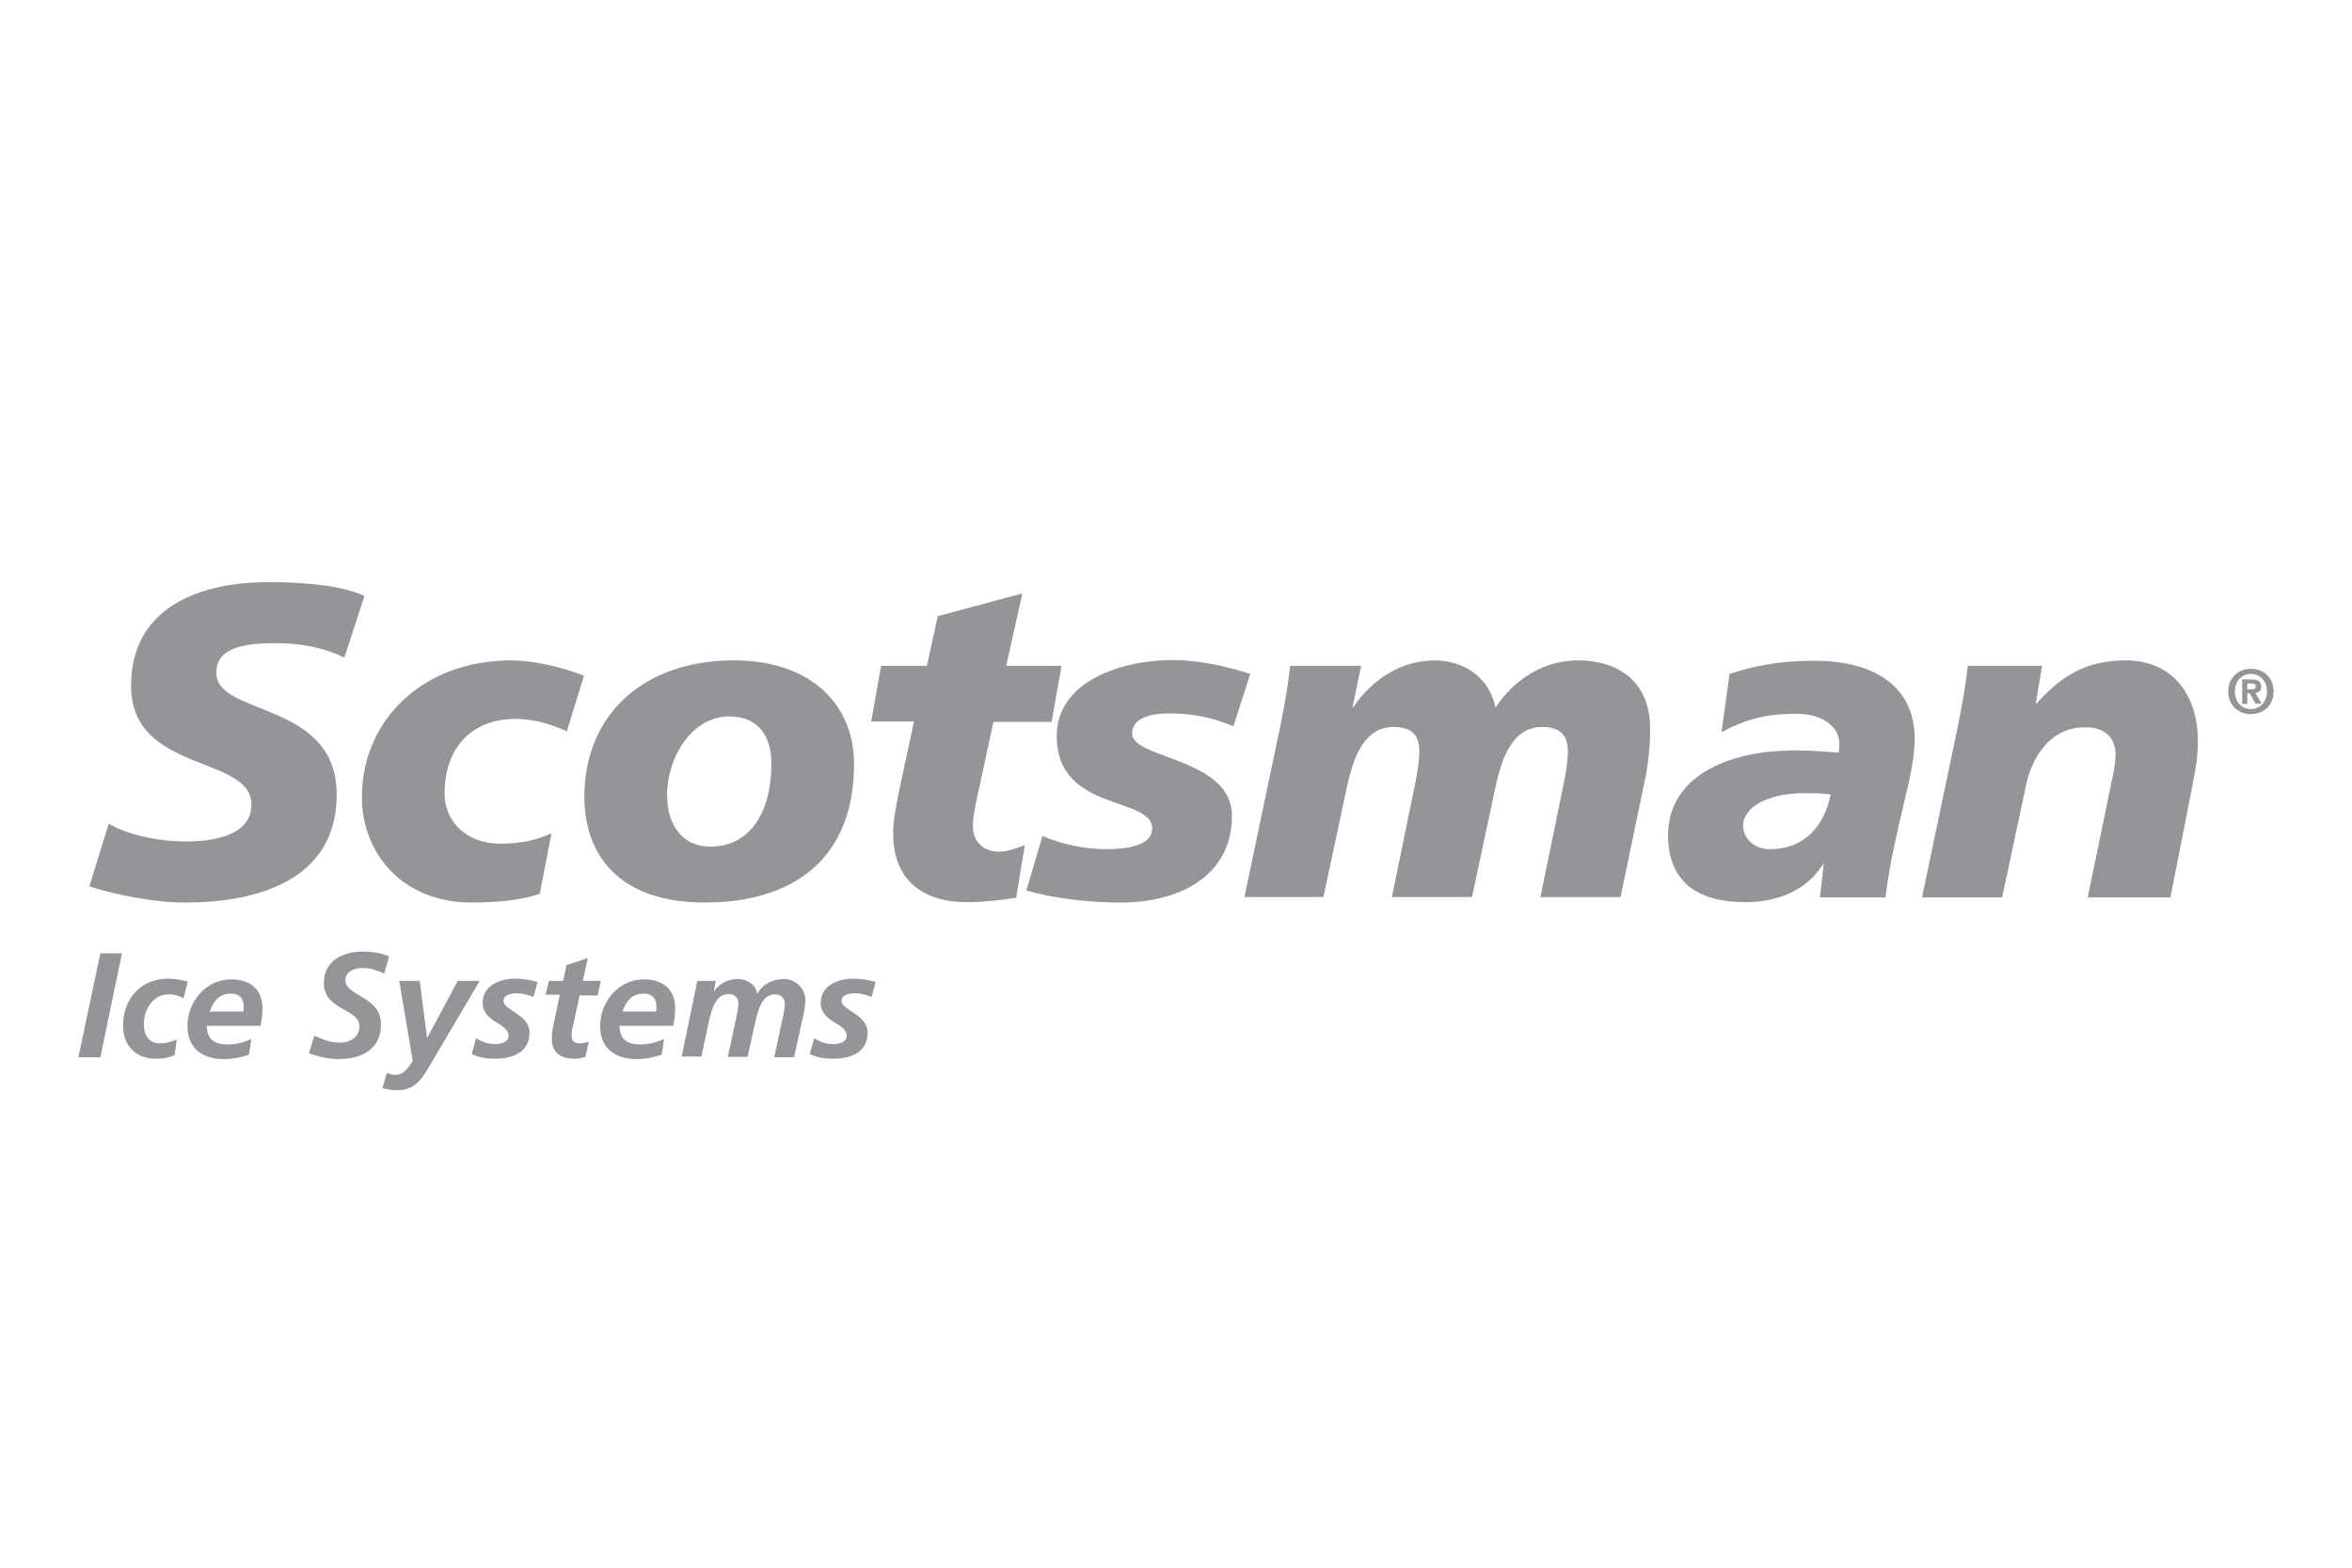 <?xml version="1.0" encoding="utf-8"?>
<!-- Generator: Adobe Illustrator 16.0.0, SVG Export Plug-In . SVG Version: 6.00 Build 0)  -->
<!DOCTYPE svg PUBLIC "-//W3C//DTD SVG 1.1//EN" "http://www.w3.org/Graphics/SVG/1.1/DTD/svg11.dtd">
<svg version="1.1" id="Layer_1" xmlns="http://www.w3.org/2000/svg" xmlns:xlink="http://www.w3.org/1999/xlink" x="0px" y="0px"
	 width="300px" height="200px" viewBox="0 0 300 200" enable-background="new 0 0 300 200" xml:space="preserve">
<g>
	<g>
		<path fill="#939598" d="M289.161,88.217c0,1.35-0.934,2.244-2.056,2.244l0,0c-1.16,0-2.047-0.894-2.047-2.244
			c0-1.356,0.934-2.243,2.047-2.243C288.227,85.975,289.161,86.861,289.161,88.217 M286.644,88.453h0.32l0.706,1.302h0.792
			l-0.792-1.349c0.417-0.047,0.746-0.235,0.746-0.792c0-0.706-0.47-0.933-1.262-0.933h-1.161v3.121h0.651V88.453z M286.644,87.936
			V87.19h0.462c0.236,0,0.612,0.047,0.612,0.329c0,0.322-0.188,0.416-0.471,0.416H286.644z M290,88.217
			c0-1.819-1.349-2.894-2.895-2.894c-1.537,0-2.894,1.074-2.894,2.894c0,1.82,1.356,2.895,2.894,2.895
			C288.651,91.112,290,90.038,290,88.217"/>
		<path fill="#939598" d="M43.927,83.881c-2.055-0.98-4.808-1.828-8.729-1.828c-4.204,0-7.607,0.612-7.607,3.78
			c0,5.607,15.356,3.506,15.356,15.544c0,10.917-10.133,13.765-19.325,13.765c-4.055,0-8.769-0.98-12.227-2.056l2.479-8.022
			c2.093,1.356,6.296,2.29,9.748,2.29c3.271,0,8.446-0.611,8.446-4.713c0-6.353-15.348-3.969-15.348-15.122
			c0-10.219,8.957-13.254,17.639-13.254c4.854,0,9.473,0.51,12.132,1.772L43.927,83.881z"/>
		<path fill="#939598" d="M68.843,114.028c-2.055,0.698-4.76,1.114-8.729,1.114c-8.58,0-13.952-6.063-13.952-13.482
			c0-9.709,7.702-17.411,19.042-17.411c2.471,0,6.297,0.745,9.286,1.961l-2.196,7.098c-2.095-0.98-4.291-1.592-6.58-1.592
			c-5.271,0-9.004,3.411-9.004,9.521c0,3.498,2.706,6.393,7.051,6.393c2.565,0,4.383-0.369,6.58-1.303L68.843,114.028z"/>
		<path fill="#939598" d="M98.387,97.362c0,6.674-2.988,10.642-7.748,10.642c-3.451,0.048-5.553-2.61-5.553-6.579
			c0-4.714,3.082-10.031,7.976-10.031C97.03,91.441,98.387,94.28,98.387,97.362 M108.935,97.457c0-7.419-5.325-13.208-15.356-13.208
			c-11.576,0-19.042,7.004-19.042,17.411c0,7.419,4.432,13.482,15.356,13.482C100.951,115.142,108.935,109.777,108.935,97.457"/>
		<path fill="#939598" d="M112.387,84.947h5.834l1.397-6.344l10.783-2.895l-2.055,9.239h7.051l-1.263,7.145h-7.42l-1.772,8.211
			c-0.471,2.196-0.847,3.686-0.847,5.091c0,1.96,1.309,3.262,3.365,3.262c1.074,0,2.195-0.463,3.262-0.839l-1.114,6.721
			c-2.148,0.33-4.298,0.557-6.353,0.557c-5.223,0-9.333-2.564-9.333-8.721c0-1.497,0.235-2.941,0.886-6.07l1.773-8.258h-5.458
			L112.387,84.947z"/>
		<path fill="#939598" d="M132.965,106.649c2.611,1.12,5.458,1.686,8.259,1.686c1.638,0,5.74-0.188,5.74-2.619
			c0-4.196-12.179-2.055-12.179-11.804c0-6.909,8.031-9.709,14.885-9.709c2.572,0,6.118,0.565,9.804,1.772l-2.148,6.674
			c-2.612-1.074-5.083-1.631-8.164-1.631c-2.291,0-4.761,0.51-4.761,2.565c0,3.27,12.737,3.082,12.737,10.502
			c0,7.325-6.157,10.925-13.811,11.058c-4.479,0.046-9.239-0.604-12.416-1.537L132.965,106.649z"/>
		<path fill="#939598" d="M163.301,92.648c0.51-2.564,0.981-5.035,1.255-7.701h9.059l-1.122,5.373l0.094-0.047
			c2.471-3.733,6.298-6.023,10.408-6.023c3.45,0,6.957,1.961,7.749,6.023c2.471-3.733,6.297-6.023,10.541-6.023
			c4.533,0,9.2,2.196,9.2,8.776c0,1.914-0.236,4.526-0.706,6.628l-3.074,14.791h-10.22l2.934-14.329
			c0.33-1.538,0.565-3.122,0.565-4.29c0-1.914-0.887-3.082-3.271-3.082c-4.243,0-5.364,4.948-6.062,8.125l-2.895,13.575h-10.219
			l2.941-14.329c0.321-1.538,0.557-3.122,0.557-4.29c0-1.914-0.886-3.082-3.271-3.082c-4.242,0-5.364,4.948-6.063,8.117
			l-2.894,13.584h-10.077L163.301,92.648z"/>
		<path fill="#939598" d="M222.333,105.394c0-2.62,3.591-4.346,8.447-4.204c0.604,0,1.867,0,2.706,0.188
			c-0.746,3.969-3.357,6.957-7.694,6.957C223.643,108.382,222.333,106.789,222.333,105.394 M232.137,114.49h8.352
			c1.122-8.916,3.733-15.536,3.733-20.163c0-7.231-5.788-10.031-12.791-10.031c-4.572,0-7.835,0.698-10.823,1.679l-1.027,7.419
			c3.404-1.772,5.883-2.329,9.568-2.329c3.356,0,5.459,1.679,5.459,3.78c0,0.416,0,0.792-0.095,1.169
			c-1.396-0.094-3.451-0.282-5.505-0.282c-9.004,0-16.243,3.545-16.243,10.822c0,5.741,3.506,8.541,9.851,8.541
			c3.968,0,7.749-1.395,9.889-4.807v-0.087l0.095,0.087L232.137,114.49z"/>
		<path fill="#939598" d="M249.729,92.648c0.508-2.564,0.979-5.035,1.261-7.701h9.476l-0.8,4.808h0.094
			c2.94-3.262,6.023-5.506,11.387-5.506c5.976,0,9.191,4.431,9.191,10.219c0,1.961-0.18,3.13-0.792,6.259l-2.705,13.763h-10.548
			l2.846-13.81c0.283-1.499,0.706-2.941,0.706-4.487c0-1.772-1.121-3.497-3.968-3.403c-4.297,0-6.862,3.733-7.607,8.117
			l-2.895,13.583h-10.219L249.729,92.648z"/>
		<polygon fill="#939598" points="12.8,121.627 15.552,121.627 12.8,134.881 10,134.881 		"/>
		<path fill="#939598" d="M23.395,127.369c-0.518-0.321-1.169-0.511-1.874-0.511c-2,0-3.168,1.914-3.168,3.734
			c0,1.262,0.415,2.517,2.148,2.517c0.604,0,1.396-0.188,2.047-0.509l-0.275,2.008c-0.8,0.367-1.639,0.462-2.431,0.462
			c-2.517,0-4.149-1.679-4.149-4.196c0-3.411,2.236-6.022,5.733-6.022c0.941,0,1.875,0.188,2.525,0.376L23.395,127.369z"/>
		<path fill="#939598" d="M26.375,130.78c0,1.82,0.98,2.471,2.706,2.471c1.028,0,2.055-0.283,2.988-0.698l-0.321,2.008
			c-0.981,0.321-2.055,0.557-3.129,0.557c-2.8,0-4.713-1.357-4.713-4.243c0-3.034,2.33-5.929,5.552-5.929
			c2.432,0,4.017,1.216,4.017,3.733c0,0.744-0.096,1.442-0.236,2.195h-6.862V130.78z M31.042,129.054
			c0.047-0.234,0.047-0.424,0.047-0.658c0-1.027-0.557-1.632-1.583-1.632c-1.585,0-2.244,0.934-2.754,2.29H31.042z"/>
		<path fill="#939598" d="M49.009,124.2c-0.792-0.376-1.771-0.706-2.752-0.706c-0.933,0-2.196,0.378-2.196,1.546
			c0,2.102,4.534,2.008,4.534,5.646c0,3.216-2.526,4.431-5.42,4.431c-1.255,0-2.564-0.329-3.771-0.744l0.698-2.243
			c1.026,0.471,2.093,0.886,3.215,0.886c1.262,0,2.525-0.65,2.525-2.047c0-2.384-4.533-2.009-4.533-5.561
			c0-2.8,2.384-4.008,4.902-4.008c1.168,0,2.336,0.143,3.411,0.604L49.009,124.2z"/>
		<path fill="#939598" d="M53.534,125.133l0.934,7.231h0.047l3.874-7.231h2.8l-6.627,11.246c-0.793,1.303-1.726,2.706-3.875,2.706
			c-0.651,0-1.255-0.094-1.905-0.282l0.556-1.914c0.282,0.095,0.604,0.236,1.122,0.236c0.746,0,1.302-0.378,2.188-1.772
			l-1.726-10.22H53.534z"/>
		<path fill="#939598" d="M68.051,127.18c-0.65-0.227-1.356-0.463-2.102-0.463c-0.745,0-1.725,0.188-1.725,0.98
			c0,1.216,3.317,1.679,3.317,4.063c0,2.519-2.196,3.31-4.392,3.31c-1.028,0-2.055-0.141-2.989-0.604l0.565-2.008
			c0.698,0.415,1.443,0.744,2.424,0.744c0.838,0,1.724-0.281,1.724-1.073c0-1.585-3.309-1.726-3.309-4.149
			c0-2.29,2.196-3.129,4.243-3.129c0.933,0,1.867,0.188,2.761,0.424L68.051,127.18z"/>
		<path fill="#939598" d="M70.012,125.133h1.82l0.423-2.007l2.706-0.888l-0.612,2.895h2.29L76.216,127h-2.283L73,131.243
			c-0.047,0.235-0.094,0.565-0.094,0.934c0,0.611,0.415,0.933,0.98,0.933c0.462,0,0.885-0.094,1.215-0.235l-0.424,1.962
			c-0.423,0.094-0.933,0.234-1.357,0.234c-1.725,0-2.933-0.697-2.933-2.563c0-0.746,0.133-1.499,0.321-2.291l0.698-3.31h-1.819
			L70.012,125.133z"/>
		<path fill="#939598" d="M79.016,130.78c0,1.82,0.979,2.471,2.706,2.471c1.028,0,2.054-0.283,2.989-0.698l-0.322,2.008
			c-0.981,0.321-2.055,0.557-3.13,0.557c-2.799,0-4.713-1.357-4.713-4.243c0-3.034,2.338-5.929,5.554-5.929
			c2.431,0,4.015,1.216,4.015,3.733c0,0.744-0.095,1.442-0.236,2.195h-6.862V130.78z M83.682,129.054
			c0.047-0.234,0.047-0.424,0.047-0.658c0-1.027-0.557-1.632-1.584-1.632c-1.584,0-2.244,0.934-2.753,2.29H83.682z"/>
		<path fill="#939598" d="M88.725,126.208c0.094-0.376,0.141-0.8,0.188-1.074h2.376l-0.228,1.303h0.047
			c0.698-1.028,1.82-1.538,2.98-1.538c1.169,0,2.337,0.698,2.479,1.866h0.047c0.65-1.263,2.055-1.866,3.403-1.866
			c1.451,0,2.706,1.216,2.706,2.658c0,0.887-0.235,1.866-0.416,2.659l-1.027,4.666h-2.525l1.026-4.761
			c0.142-0.603,0.33-1.49,0.33-2.093c0-0.706-0.557-1.17-1.216-1.17c-1.772,0-2.188,2.056-2.518,3.357l-1.027,4.62h-2.517
			l1.027-4.761c0.134-0.604,0.322-1.49,0.322-2.095c0-0.706-0.557-1.168-1.208-1.168c-1.733,0-2.196,2.054-2.526,3.356l-0.98,4.619
			h-2.518L88.725,126.208z"/>
		<path fill="#939598" d="M111.17,127.18c-0.651-0.227-1.349-0.463-2.101-0.463c-0.746,0-1.726,0.188-1.726,0.98
			c0,1.216,3.317,1.679,3.317,4.063c0,2.519-2.196,3.31-4.392,3.31c-1.019,0-2.047-0.141-2.979-0.604l0.557-2.008
			c0.698,0.415,1.442,0.744,2.423,0.744c0.848,0,1.734-0.281,1.734-1.073c0-1.585-3.318-1.726-3.318-4.149
			c0-2.29,2.196-3.129,4.25-3.129c0.934,0,1.867,0.188,2.753,0.424L111.17,127.18z"/>
	</g>
</g>
</svg>
